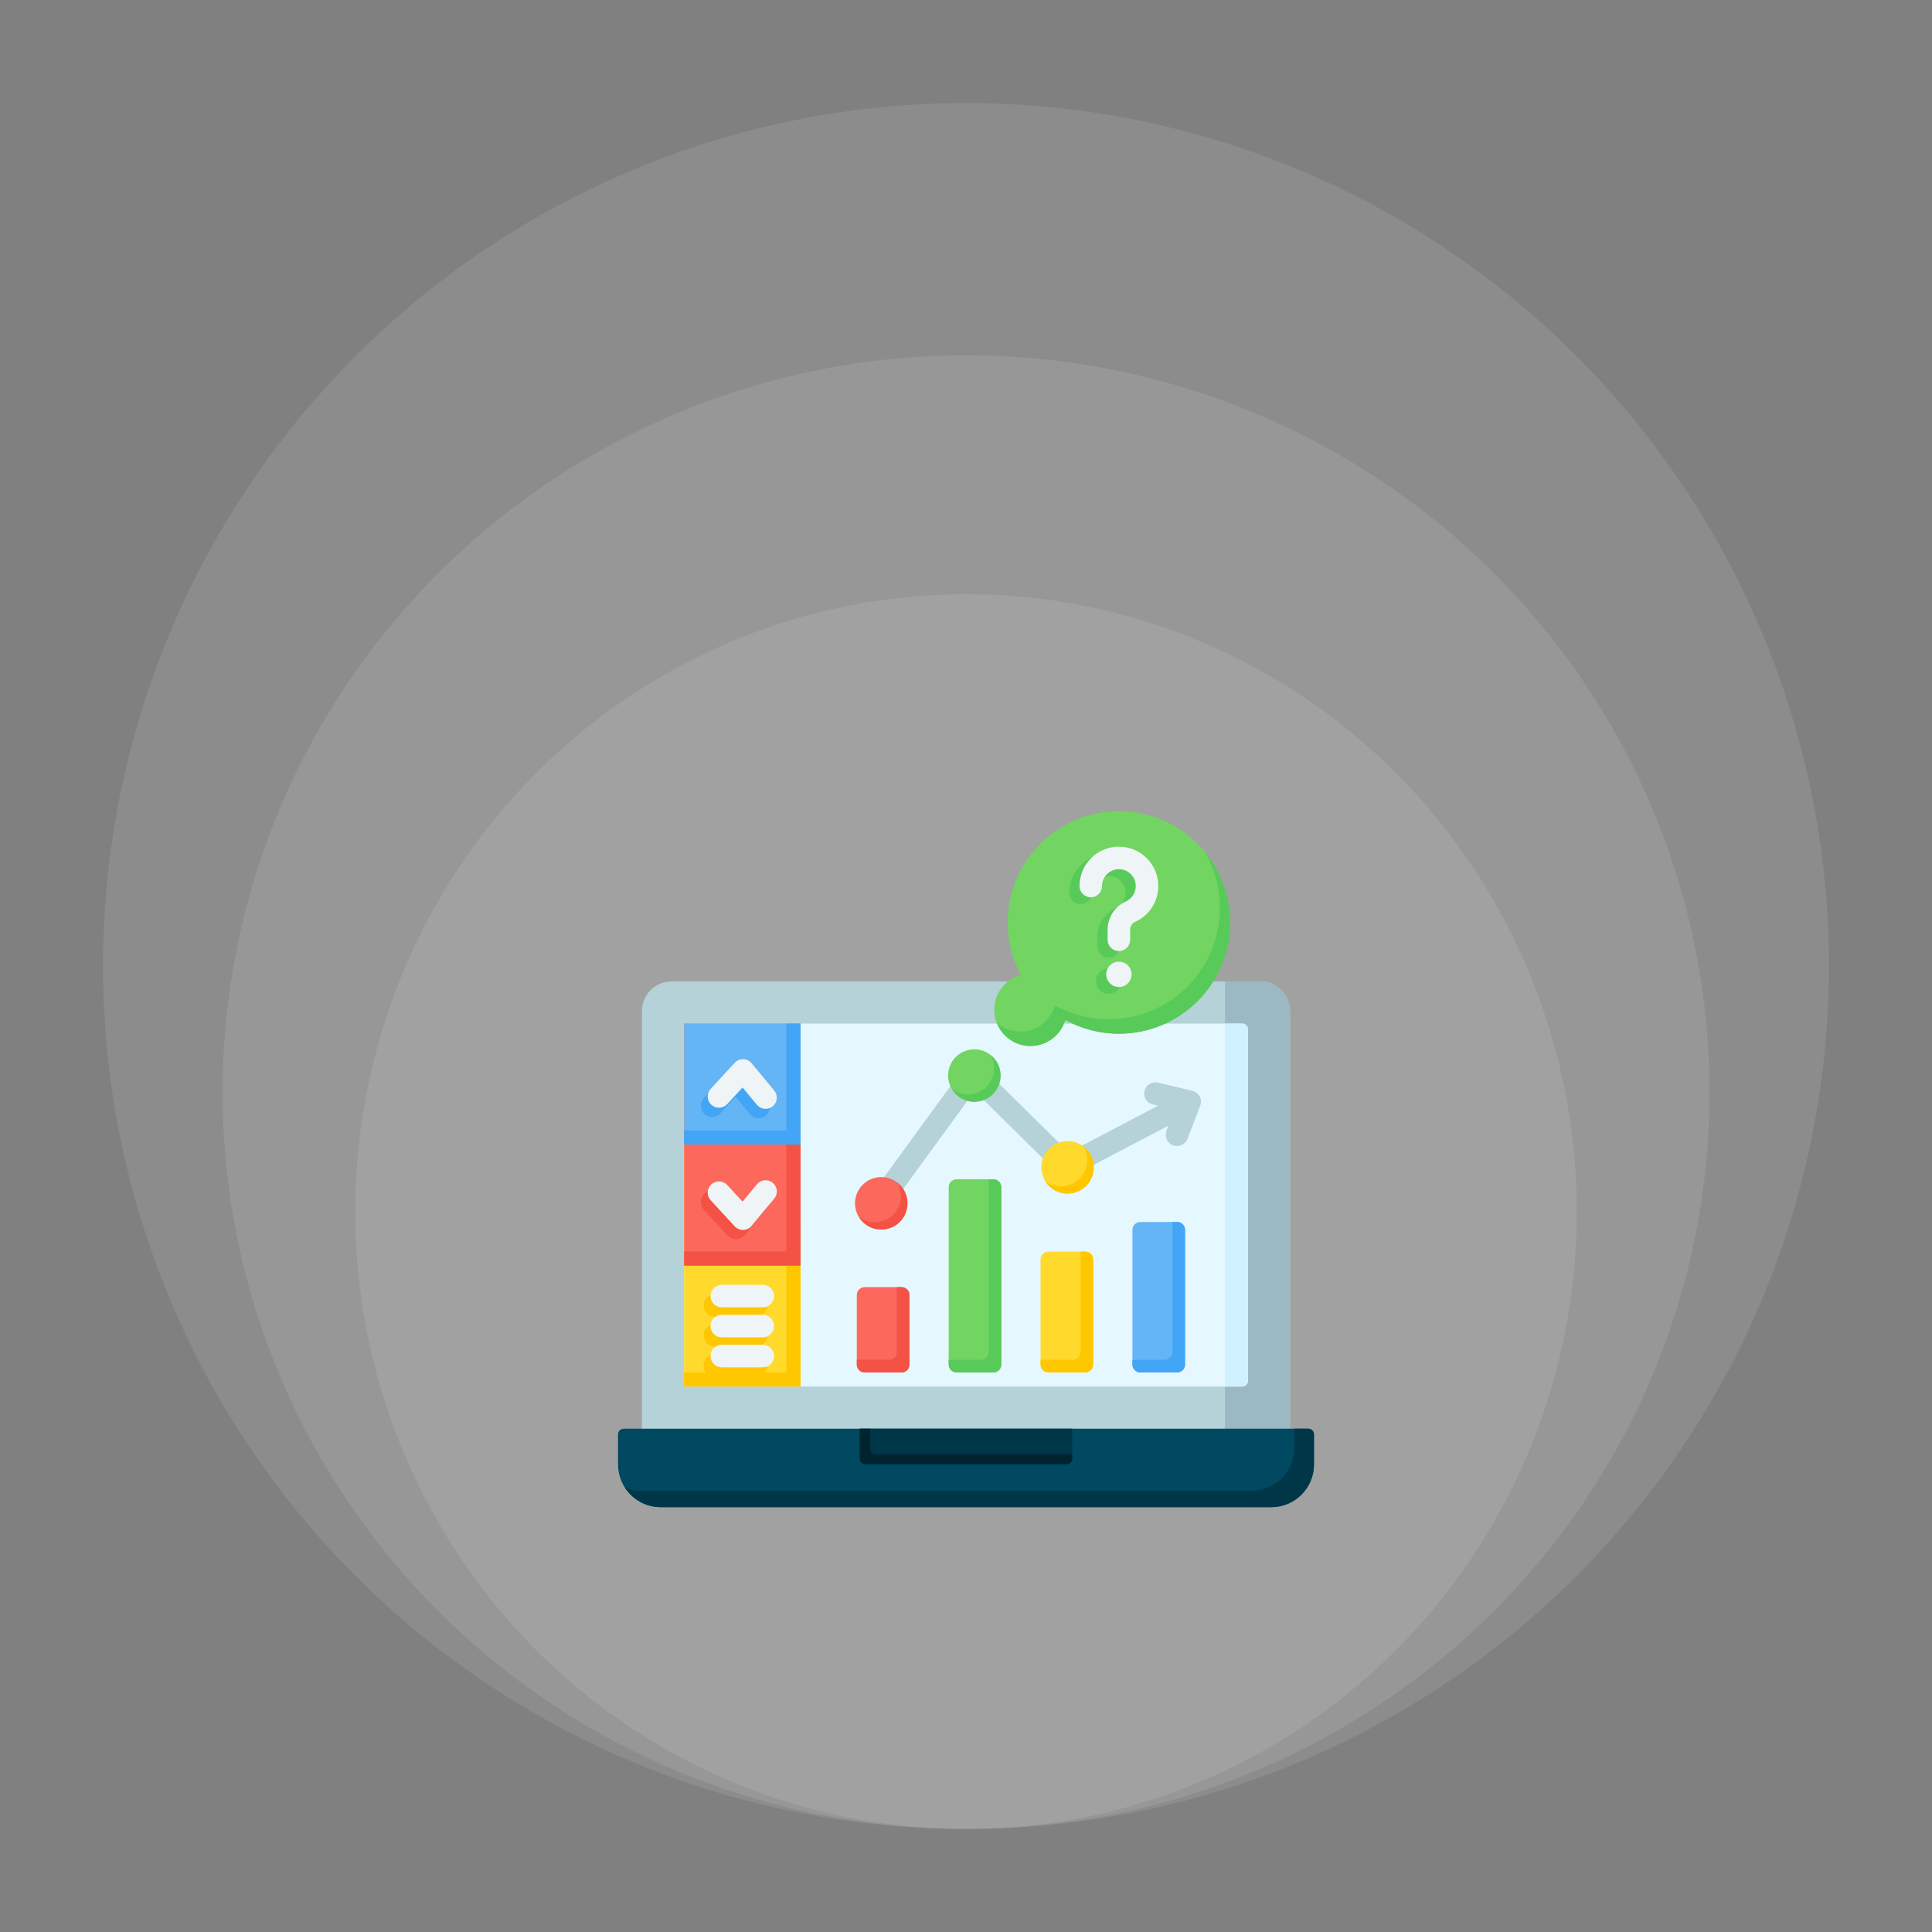 <svg xmlns="http://www.w3.org/2000/svg" width="150" height="150" viewBox="0 0 150 150" fill="none"><rect x="0" y="0" width="150" height="150" fill="#808080" stroke="none"/><ellipse cx="75.002" cy="94.067" rx="47.416" ry="47.931" fill="white" fill-opacity="0.1"></ellipse><ellipse cx="75.005" cy="84.794" rx="57.723" ry="57.208" fill="white" fill-opacity="0.1"></ellipse><ellipse cx="75" cy="75" rx="67" ry="67" fill="white" fill-opacity="0.1"></ellipse><g clip-path="url(#clip0_161_857)"><path fill-rule="evenodd" clip-rule="evenodd" d="M100.158 113.113H49.836V78.498C49.836 77.231 50.87 76.197 52.137 76.197H97.857C99.124 76.197 100.158 77.231 100.158 78.498V113.113Z" fill="#B4D2D7"></path><path fill-rule="evenodd" clip-rule="evenodd" d="M100.164 113.113H95.109V76.197H97.863C99.13 76.197 100.164 77.231 100.164 78.498V113.113H100.164Z" fill="#9BB9C3"></path><path fill-rule="evenodd" clip-rule="evenodd" d="M96.89 107.212V79.908C96.89 79.667 96.694 79.471 96.453 79.471H53.555C53.314 79.471 53.117 79.667 53.117 79.908V107.212C53.117 107.453 53.314 107.65 53.555 107.65H96.453C96.569 107.649 96.68 107.603 96.762 107.521C96.844 107.439 96.89 107.328 96.89 107.212Z" fill="#E6F8FF"></path><path fill-rule="evenodd" clip-rule="evenodd" d="M96.889 107.212V79.908C96.889 79.667 96.693 79.471 96.452 79.471H95.109V107.65H96.452C96.568 107.649 96.679 107.603 96.761 107.521C96.843 107.439 96.889 107.328 96.889 107.212Z" fill="#D0F1FF"></path><path fill-rule="evenodd" clip-rule="evenodd" d="M48.422 110.926H101.578C101.694 110.926 101.805 110.972 101.887 111.054C101.969 111.136 102.015 111.247 102.016 111.363V113.708C102.016 115.528 100.527 117.016 98.708 117.016H51.292C49.473 117.016 47.984 115.528 47.984 113.708V111.363C47.984 111.122 48.181 110.926 48.422 110.926Z" fill="#004960"></path><path fill-rule="evenodd" clip-rule="evenodd" d="M100.49 110.926H101.581C101.697 110.926 101.808 110.972 101.89 111.054C101.972 111.136 102.018 111.247 102.018 111.363V113.708C102.018 115.528 100.53 117.016 98.71 117.016H51.295C50.133 117.016 49.106 116.409 48.516 115.496C48.912 115.66 49.337 115.744 49.766 115.744H97.182C99.001 115.744 100.49 114.255 100.49 112.436V110.926Z" fill="#003748"></path><path fill-rule="evenodd" clip-rule="evenodd" d="M66.75 110.926H83.248V113.246C83.248 113.487 83.052 113.683 82.811 113.683H67.188C66.947 113.683 66.75 113.487 66.75 113.246V110.926Z" fill="#003748"></path><path fill-rule="evenodd" clip-rule="evenodd" d="M66.75 110.926H67.569V112.478C67.569 112.719 67.765 112.916 68.006 112.916H83.248V113.246C83.248 113.487 83.052 113.684 82.811 113.684H67.188C66.947 113.684 66.75 113.487 66.75 113.246V110.926Z" fill="#00242F"></path><path fill-rule="evenodd" clip-rule="evenodd" d="M68.99 93.865C68.853 94.048 68.649 94.17 68.423 94.204C68.196 94.238 67.965 94.182 67.78 94.047C67.595 93.912 67.471 93.71 67.433 93.484C67.396 93.258 67.45 93.026 67.582 92.84L74.854 82.864C74.927 82.763 75.022 82.679 75.131 82.618C75.24 82.556 75.362 82.519 75.487 82.509C75.611 82.499 75.737 82.515 75.855 82.558C75.972 82.6 76.079 82.668 76.169 82.756L76.17 82.755L82.988 89.482L89.91 85.845L89.492 85.745C89.27 85.689 89.079 85.548 88.96 85.352C88.841 85.156 88.804 84.921 88.857 84.698C88.91 84.475 89.049 84.282 89.243 84.161C89.438 84.04 89.672 84 89.896 84.05L92.533 84.682C92.658 84.706 92.777 84.758 92.881 84.832C92.984 84.907 93.07 85.004 93.132 85.116C93.194 85.228 93.231 85.352 93.24 85.479C93.248 85.606 93.229 85.734 93.183 85.854L92.193 88.421C92.11 88.636 91.944 88.81 91.733 88.904C91.521 88.997 91.281 89.003 91.065 88.92C90.85 88.836 90.676 88.671 90.582 88.459C90.489 88.248 90.483 88.008 90.566 87.792L90.721 87.392L83.236 91.323L83.236 91.323C83.073 91.409 82.886 91.441 82.703 91.414C82.52 91.387 82.35 91.303 82.218 91.173L75.665 84.708L68.99 93.865Z" fill="#B4D2D7"></path><path fill-rule="evenodd" clip-rule="evenodd" d="M67.132 99.932H69.999C70.334 99.932 70.608 100.205 70.608 100.54V105.949C70.608 106.284 70.334 106.558 69.999 106.558H67.132C66.971 106.557 66.816 106.493 66.702 106.379C66.588 106.265 66.524 106.11 66.523 105.949V100.54C66.523 100.205 66.797 99.932 67.132 99.932Z" fill="#FC685B"></path><path fill-rule="evenodd" clip-rule="evenodd" d="M69.632 99.932H69.999C70.334 99.932 70.608 100.205 70.608 100.54V105.949C70.608 106.284 70.334 106.558 69.999 106.558H67.132C66.971 106.557 66.816 106.493 66.702 106.379C66.588 106.265 66.524 106.11 66.523 105.949V105.574H69.023C69.358 105.574 69.632 105.301 69.632 104.966V99.932Z" fill="#F35244"></path><path fill-rule="evenodd" clip-rule="evenodd" d="M74.265 91.559H77.132C77.467 91.559 77.74 91.832 77.74 92.167V105.948C77.74 106.109 77.676 106.264 77.562 106.378C77.448 106.492 77.293 106.556 77.132 106.556H74.265C74.103 106.556 73.949 106.492 73.835 106.378C73.721 106.264 73.657 106.109 73.656 105.948V92.167C73.656 91.832 73.93 91.559 74.265 91.559Z" fill="#72D561"></path><path fill-rule="evenodd" clip-rule="evenodd" d="M76.764 91.559H77.132C77.467 91.559 77.74 91.832 77.74 92.167V105.948C77.74 106.109 77.676 106.264 77.562 106.378C77.448 106.492 77.293 106.556 77.132 106.556H74.265C74.103 106.556 73.949 106.492 73.835 106.378C73.721 106.264 73.657 106.109 73.656 105.948V105.573H76.156C76.491 105.573 76.765 105.3 76.765 104.964V91.559H76.764Z" fill="#57CA5A"></path><path fill-rule="evenodd" clip-rule="evenodd" d="M81.398 97.17H84.265C84.6 97.17 84.873 97.443 84.873 97.778V105.947C84.873 106.109 84.809 106.263 84.695 106.377C84.581 106.491 84.426 106.556 84.265 106.556H81.398C81.236 106.556 81.082 106.491 80.968 106.377C80.854 106.263 80.789 106.109 80.789 105.947V97.778C80.789 97.617 80.854 97.463 80.968 97.349C81.082 97.234 81.236 97.17 81.398 97.17Z" fill="#FFDA2D"></path><path fill-rule="evenodd" clip-rule="evenodd" d="M83.897 97.17H84.265C84.6 97.17 84.873 97.443 84.873 97.778V105.947C84.873 106.109 84.809 106.263 84.695 106.377C84.581 106.491 84.426 106.556 84.265 106.556H81.398C81.236 106.556 81.082 106.491 80.968 106.377C80.854 106.263 80.789 106.109 80.789 105.947V105.573H83.289C83.624 105.573 83.897 105.299 83.897 104.964V97.17Z" fill="#FFC700"></path><path fill-rule="evenodd" clip-rule="evenodd" d="M88.53 94.875H91.397C91.733 94.875 92.006 95.148 92.006 95.484V105.947C92.006 106.283 91.733 106.556 91.397 106.556H88.53C88.369 106.556 88.215 106.491 88.1 106.377C87.986 106.263 87.922 106.109 87.922 105.947V95.484C87.922 95.322 87.986 95.168 88.1 95.054C88.215 94.939 88.369 94.875 88.53 94.875Z" fill="#64B5F6"></path><path fill-rule="evenodd" clip-rule="evenodd" d="M91.03 94.875H91.397C91.733 94.875 92.006 95.148 92.006 95.484V105.947C92.006 106.283 91.733 106.556 91.397 106.556H88.53C88.369 106.556 88.215 106.491 88.1 106.377C87.986 106.263 87.922 106.109 87.922 105.947V105.573H90.421C90.757 105.573 91.03 105.299 91.03 104.964V94.875H91.03Z" fill="#42A5F5"></path><path fill-rule="evenodd" clip-rule="evenodd" d="M68.419 91.389C69.544 91.389 70.456 92.301 70.456 93.425C70.456 94.55 69.544 95.462 68.419 95.462C67.295 95.462 66.383 94.55 66.383 93.425C66.383 92.301 67.295 91.389 68.419 91.389Z" fill="#FC685B"></path><path fill-rule="evenodd" clip-rule="evenodd" d="M69.672 91.82C70.15 92.193 70.456 92.774 70.456 93.426C70.456 94.551 69.544 95.463 68.42 95.463C67.672 95.463 67.018 95.059 66.664 94.458C67.022 94.738 67.463 94.89 67.917 94.889C69.041 94.889 69.954 93.977 69.954 92.853C69.954 92.476 69.851 92.123 69.672 91.82Z" fill="#F35244"></path><path fill-rule="evenodd" clip-rule="evenodd" d="M75.646 81.469C76.771 81.469 77.683 82.381 77.683 83.505C77.683 84.63 76.771 85.542 75.646 85.542C74.522 85.542 73.609 84.63 73.609 83.505C73.609 82.381 74.521 81.469 75.646 81.469Z" fill="#72D561"></path><path fill-rule="evenodd" clip-rule="evenodd" d="M76.899 81.9C77.376 82.273 77.683 82.854 77.683 83.506C77.683 84.631 76.771 85.543 75.646 85.543C74.899 85.543 74.245 85.139 73.891 84.538C74.248 84.818 74.689 84.97 75.144 84.969C76.268 84.969 77.18 84.057 77.18 82.933C77.18 82.556 77.078 82.203 76.899 81.9Z" fill="#57CA5A"></path><path d="M83.474 92.579C84.551 92.253 85.159 91.116 84.833 90.039C84.507 88.963 83.369 88.355 82.293 88.681C81.216 89.007 80.608 90.144 80.934 91.221C81.261 92.297 82.398 92.905 83.474 92.579Z" fill="#FFDA2D"></path><path fill-rule="evenodd" clip-rule="evenodd" d="M84.134 89.035C84.611 89.408 84.918 89.989 84.918 90.641C84.918 91.766 84.005 92.678 82.881 92.678C82.133 92.678 81.479 92.274 81.125 91.673C81.483 91.953 81.924 92.105 82.378 92.104C83.502 92.104 84.415 91.192 84.415 90.068C84.415 89.691 84.312 89.338 84.134 89.035Z" fill="#FFC700"></path><path fill-rule="evenodd" clip-rule="evenodd" d="M53.117 79.471H62.147V107.65H53.117V79.471Z" fill="#FFDA2D"></path><path fill-rule="evenodd" clip-rule="evenodd" d="M53.117 107.651H62.147V94.977H61.053V106.557H53.117V107.651Z" fill="#FFC700"></path><path fill-rule="evenodd" clip-rule="evenodd" d="M62.147 98.257V79.471H53.117V98.257H62.147Z" fill="#FC685B"></path><path fill-rule="evenodd" clip-rule="evenodd" d="M53.117 98.258H62.147V85.584H61.053V97.165H53.117V98.258Z" fill="#F35244"></path><path fill-rule="evenodd" clip-rule="evenodd" d="M53.117 88.864H62.147V79.471H53.117V79.908V88.864Z" fill="#64B5F6"></path><path fill-rule="evenodd" clip-rule="evenodd" d="M53.117 88.864H62.147V79.471H61.053V87.77H53.117V88.864Z" fill="#42A5F5"></path><path fill-rule="evenodd" clip-rule="evenodd" d="M55.925 86.45C55.768 86.618 55.55 86.718 55.32 86.726C55.09 86.735 54.866 86.652 54.696 86.496C54.526 86.34 54.425 86.124 54.415 85.893C54.404 85.663 54.486 85.438 54.64 85.267L56.506 83.245C56.594 83.15 56.702 83.075 56.822 83.026C56.942 82.978 57.072 82.957 57.201 82.965C57.33 82.972 57.456 83.009 57.57 83.071C57.684 83.134 57.782 83.221 57.857 83.326L59.576 85.396C59.722 85.574 59.791 85.802 59.769 86.031C59.747 86.26 59.636 86.471 59.459 86.618C59.282 86.764 59.054 86.836 58.825 86.816C58.596 86.795 58.385 86.686 58.236 86.51L57.115 85.16L55.925 86.45Z" fill="#42A5F5"></path><path fill-rule="evenodd" clip-rule="evenodd" d="M56.461 85.723C56.383 85.808 56.29 85.876 56.186 85.924C56.082 85.972 55.969 86 55.855 86.004C55.74 86.009 55.626 85.991 55.518 85.952C55.41 85.912 55.312 85.852 55.227 85.775C55.143 85.697 55.075 85.603 55.026 85.499C54.978 85.395 54.951 85.283 54.946 85.168C54.941 85.054 54.959 84.939 54.999 84.832C55.038 84.724 55.098 84.625 55.176 84.541L57.042 82.518C57.129 82.423 57.237 82.348 57.358 82.3C57.478 82.251 57.607 82.23 57.737 82.238C57.866 82.246 57.992 82.282 58.106 82.345C58.219 82.407 58.318 82.495 58.393 82.6L60.112 84.669C60.258 84.847 60.327 85.075 60.305 85.304C60.283 85.533 60.172 85.744 59.995 85.891C59.818 86.038 59.59 86.109 59.361 86.089C59.132 86.069 58.92 85.959 58.772 85.783L57.651 84.433L56.461 85.723Z" fill="#EFF4F7"></path><path fill-rule="evenodd" clip-rule="evenodd" d="M54.637 93.915C54.559 93.83 54.499 93.732 54.459 93.624C54.42 93.516 54.402 93.402 54.407 93.287C54.412 93.173 54.439 93.06 54.487 92.956C54.536 92.852 54.604 92.759 54.688 92.681C54.773 92.603 54.871 92.543 54.979 92.504C55.087 92.464 55.201 92.446 55.316 92.451C55.43 92.456 55.543 92.483 55.647 92.531C55.751 92.58 55.844 92.648 55.922 92.732L57.112 94.022L58.233 92.672C58.382 92.497 58.593 92.387 58.822 92.367C59.051 92.347 59.279 92.418 59.456 92.565C59.632 92.712 59.744 92.923 59.766 93.151C59.788 93.38 59.718 93.609 59.573 93.786L57.854 95.856C57.779 95.961 57.68 96.048 57.567 96.111C57.453 96.173 57.327 96.21 57.198 96.218C57.068 96.225 56.939 96.204 56.819 96.156C56.698 96.107 56.59 96.033 56.502 95.937L54.637 93.915Z" fill="#F35244"></path><path fill-rule="evenodd" clip-rule="evenodd" d="M55.176 93.188C55.098 93.103 55.038 93.004 54.999 92.897C54.959 92.789 54.941 92.675 54.946 92.56C54.951 92.445 54.978 92.333 55.026 92.229C55.075 92.125 55.143 92.031 55.227 91.954C55.312 91.876 55.41 91.816 55.518 91.776C55.626 91.737 55.74 91.719 55.855 91.724C55.969 91.729 56.082 91.756 56.186 91.804C56.29 91.852 56.383 91.921 56.461 92.005L57.651 93.295L58.772 91.945C58.845 91.857 58.935 91.784 59.036 91.731C59.138 91.678 59.248 91.645 59.362 91.635C59.476 91.624 59.591 91.636 59.7 91.67C59.81 91.704 59.911 91.759 59.999 91.832C60.087 91.905 60.16 91.995 60.213 92.097C60.266 92.198 60.299 92.308 60.31 92.422C60.32 92.536 60.308 92.651 60.274 92.76C60.24 92.87 60.185 92.971 60.112 93.059L58.393 95.129C58.318 95.234 58.219 95.321 58.106 95.384C57.992 95.446 57.866 95.483 57.737 95.491C57.607 95.498 57.478 95.477 57.358 95.429C57.237 95.38 57.129 95.305 57.042 95.21L55.176 93.188Z" fill="#EFF4F7"></path><path fill-rule="evenodd" clip-rule="evenodd" d="M58.682 105.133C58.914 105.133 59.137 105.225 59.301 105.389C59.465 105.553 59.557 105.776 59.557 106.008C59.557 106.24 59.465 106.462 59.301 106.626C59.137 106.79 58.914 106.883 58.682 106.883H55.5C55.268 106.883 55.045 106.79 54.881 106.626C54.717 106.462 54.625 106.24 54.625 106.008C54.625 105.776 54.717 105.553 54.881 105.389C55.045 105.225 55.268 105.133 55.5 105.133H58.682ZM58.682 100.477C58.914 100.477 59.137 100.569 59.301 100.733C59.465 100.897 59.557 101.119 59.557 101.352C59.557 101.584 59.465 101.806 59.301 101.97C59.137 102.134 58.914 102.227 58.682 102.227H55.5C55.268 102.227 55.045 102.134 54.881 101.97C54.717 101.806 54.625 101.584 54.625 101.352C54.625 101.119 54.717 100.897 54.881 100.733C55.045 100.569 55.268 100.477 55.5 100.477H58.682ZM58.682 102.805C58.914 102.805 59.137 102.897 59.301 103.061C59.465 103.225 59.557 103.448 59.557 103.68C59.557 103.912 59.465 104.134 59.301 104.298C59.137 104.462 58.914 104.555 58.682 104.555H55.5C55.268 104.555 55.045 104.462 54.881 104.298C54.717 104.134 54.625 103.912 54.625 103.68C54.625 103.448 54.717 103.225 54.881 103.061C55.045 102.897 55.268 102.805 55.5 102.805H58.682Z" fill="#FFC700"></path><path fill-rule="evenodd" clip-rule="evenodd" d="M59.221 104.408C59.453 104.408 59.675 104.5 59.84 104.664C60.004 104.828 60.096 105.051 60.096 105.283C60.096 105.515 60.004 105.738 59.84 105.902C59.675 106.066 59.453 106.158 59.221 106.158H56.039C55.807 106.158 55.584 106.066 55.42 105.902C55.256 105.738 55.164 105.515 55.164 105.283C55.164 105.051 55.256 104.828 55.42 104.664C55.584 104.5 55.807 104.408 56.039 104.408H59.221ZM59.221 99.752C59.453 99.752 59.675 99.844 59.84 100.008C60.004 100.172 60.096 100.395 60.096 100.627C60.096 100.859 60.004 101.082 59.84 101.246C59.675 101.41 59.453 101.502 59.221 101.502H56.039C55.807 101.502 55.584 101.41 55.42 101.246C55.256 101.082 55.164 100.859 55.164 100.627C55.164 100.395 55.256 100.172 55.42 100.008C55.584 99.844 55.807 99.752 56.039 99.752H59.221ZM59.221 102.08C59.453 102.08 59.675 102.172 59.84 102.336C60.004 102.5 60.096 102.723 60.096 102.955C60.096 103.187 60.004 103.41 59.84 103.574C59.675 103.738 59.453 103.83 59.221 103.83H56.039C55.807 103.83 55.584 103.738 55.42 103.574C55.256 103.41 55.164 103.187 55.164 102.955C55.164 102.723 55.256 102.5 55.42 102.336C55.584 102.172 55.807 102.08 56.039 102.08H59.221Z" fill="#EFF4F7"></path><path fill-rule="evenodd" clip-rule="evenodd" d="M86.873 62.984C91.642 62.984 95.509 66.851 95.509 71.621C95.509 76.39 91.642 80.257 86.873 80.257C85.361 80.257 83.941 79.868 82.705 79.186C82.365 80.356 81.286 81.211 80.006 81.211C78.454 81.211 77.195 79.953 77.195 78.401C77.195 77.109 78.067 76.02 79.255 75.692C78.605 74.479 78.237 73.093 78.237 71.621C78.237 66.851 82.103 62.984 86.873 62.984Z" fill="#72D561"></path><path fill-rule="evenodd" clip-rule="evenodd" d="M93.486 66.062C94.751 67.565 95.513 69.504 95.513 71.621C95.513 76.391 91.647 80.257 86.877 80.257C85.365 80.257 83.945 79.869 82.709 79.187C82.369 80.357 81.29 81.212 80.01 81.212C78.818 81.212 77.799 80.47 77.391 79.422C77.898 79.853 78.542 80.09 79.208 80.089C80.488 80.089 81.567 79.234 81.907 78.064C83.143 78.746 84.563 79.135 86.075 79.135C90.844 79.135 94.711 75.268 94.711 70.498C94.711 68.876 94.263 67.359 93.486 66.062Z" fill="#57CA5A"></path><path fill-rule="evenodd" clip-rule="evenodd" d="M86.957 73.492C86.957 73.724 86.865 73.947 86.701 74.111C86.536 74.275 86.314 74.367 86.082 74.367C85.85 74.367 85.627 74.275 85.463 74.111C85.299 73.947 85.207 73.724 85.207 73.492V72.724C85.207 72.242 85.342 71.791 85.589 71.405C85.834 71.023 86.189 70.713 86.63 70.51C86.858 70.404 87.051 70.235 87.186 70.023C87.315 69.822 87.39 69.58 87.39 69.318C87.39 68.957 87.243 68.63 87.007 68.393C86.77 68.156 86.443 68.01 86.082 68.01C85.72 68.01 85.393 68.156 85.157 68.393C84.92 68.63 84.773 68.957 84.773 69.318C84.773 69.55 84.681 69.773 84.517 69.937C84.353 70.101 84.13 70.193 83.898 70.193C83.666 70.193 83.444 70.101 83.28 69.937C83.116 69.773 83.023 69.55 83.023 69.318C83.023 68.474 83.366 67.709 83.919 67.156C84.473 66.602 85.237 66.26 86.082 66.26C86.483 66.259 86.881 66.338 87.252 66.492C87.623 66.646 87.96 66.871 88.244 67.156C88.797 67.709 89.14 68.474 89.14 69.318C89.14 69.903 88.972 70.475 88.656 70.966C88.339 71.459 87.887 71.851 87.355 72.096C87.228 72.154 87.127 72.242 87.059 72.348C86.993 72.451 86.957 72.58 86.957 72.724V73.492H86.957ZM86.082 75.187C86.343 75.187 86.593 75.291 86.778 75.475C86.962 75.66 87.066 75.91 87.066 76.171C87.066 76.433 86.962 76.683 86.778 76.868C86.593 77.052 86.343 77.156 86.082 77.156C85.821 77.156 85.57 77.052 85.386 76.868C85.201 76.683 85.097 76.433 85.097 76.171C85.097 75.91 85.201 75.66 85.386 75.475C85.57 75.291 85.821 75.187 86.082 75.187Z" fill="#57CA5A"></path><path fill-rule="evenodd" clip-rule="evenodd" d="M87.746 72.967C87.746 73.199 87.653 73.421 87.49 73.585C87.325 73.749 87.103 73.842 86.871 73.842C86.639 73.842 86.416 73.749 86.252 73.585C86.088 73.421 85.996 73.199 85.996 72.967V72.198C85.996 71.717 86.131 71.265 86.378 70.88C86.623 70.498 86.978 70.187 87.419 69.984C87.647 69.879 87.84 69.71 87.975 69.498C88.104 69.296 88.179 69.055 88.179 68.793C88.179 68.431 88.032 68.104 87.796 67.868C87.559 67.631 87.232 67.484 86.871 67.484C86.51 67.484 86.182 67.631 85.946 67.868C85.709 68.104 85.562 68.431 85.562 68.793C85.562 69.025 85.47 69.247 85.306 69.411C85.142 69.575 84.92 69.668 84.688 69.668C84.455 69.668 84.233 69.575 84.069 69.411C83.905 69.247 83.812 69.025 83.812 68.793C83.812 67.948 84.155 67.184 84.708 66.63C85.262 66.077 86.026 65.734 86.871 65.734C87.715 65.734 88.48 66.077 89.033 66.63C89.587 67.184 89.929 67.948 89.929 68.793C89.929 69.377 89.761 69.949 89.445 70.441C89.128 70.934 88.677 71.326 88.144 71.57C88.017 71.628 87.916 71.716 87.848 71.823C87.782 71.926 87.746 72.054 87.746 72.198V72.967ZM86.871 74.662C87.132 74.662 87.382 74.766 87.567 74.95C87.751 75.135 87.855 75.385 87.855 75.646C87.855 75.907 87.751 76.158 87.567 76.342C87.382 76.527 87.132 76.631 86.871 76.631C86.61 76.631 86.359 76.527 86.175 76.342C85.99 76.158 85.886 75.907 85.886 75.646C85.886 75.385 85.99 75.135 86.175 74.95C86.359 74.766 86.61 74.662 86.871 74.662Z" fill="#EFF4F7"></path></g><defs><clipPath id="clip0_161_857"><rect width="56" height="56" fill="white" transform="translate(47 62)"></rect></clipPath></defs></svg>